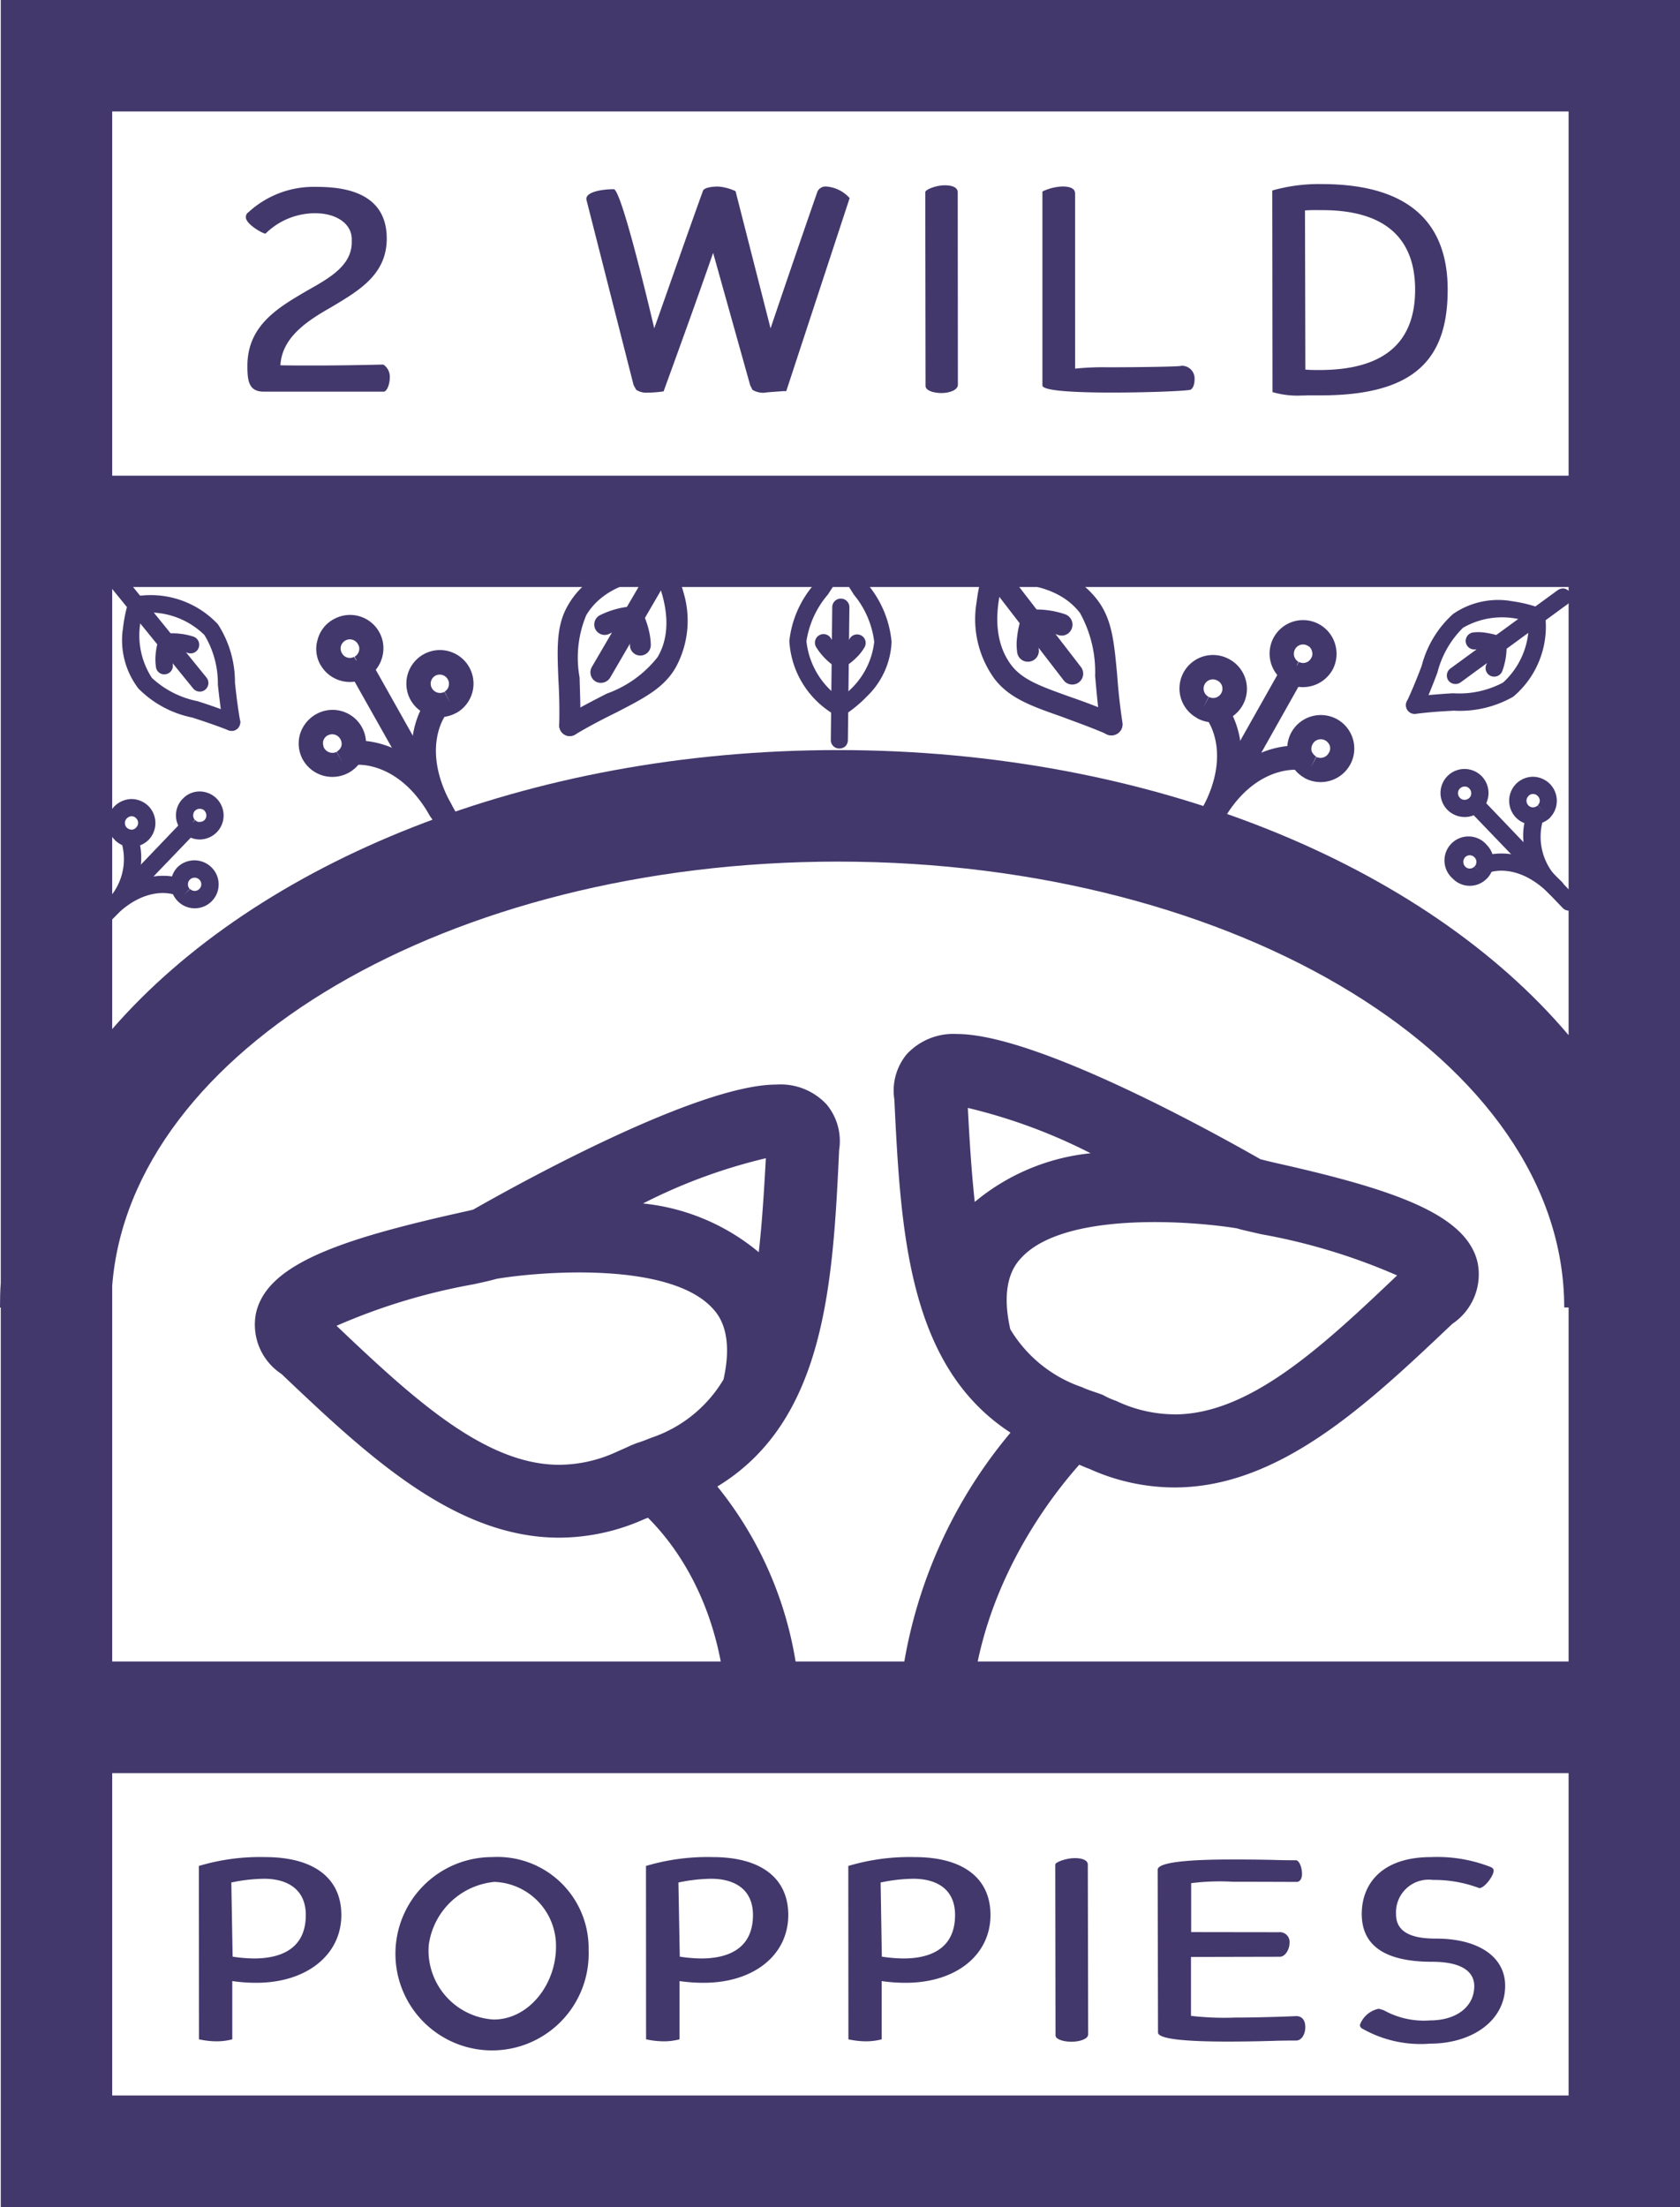 <?xml version="1.0" encoding="UTF-8"?> <svg xmlns="http://www.w3.org/2000/svg" xmlns:xlink="http://www.w3.org/1999/xlink" id="Group_2" data-name="Group 2" width="84" height="110.311" viewBox="0 0 84 110.311"><defs><clipPath id="clip-path"><rect id="Rectangle_3" data-name="Rectangle 3" width="84" height="110.311" fill="#43386c"></rect></clipPath></defs><g id="Group_1" data-name="Group 1" transform="translate(0 0)" clip-path="url(#clip-path)"><path id="Path_3" data-name="Path 3" d="M25.232,15.044h0l-.023-.021a1.678,1.678,0,0,1-.66-2.277,1.672,1.672,0,0,1,3.077.362,1.68,1.68,0,0,1-.141,1.262,1.7,1.7,0,0,1-2.253.673m1.007-1.886a.456.456,0,0,0-.623.175.478.478,0,0,0-.044.357.5.5,0,0,0,.214.279l-.263.529.284-.529a.446.446,0,0,0,.61-.185.392.392,0,0,0,.042-.349.387.387,0,0,0-.219-.276" transform="translate(39.138 19.114)" fill="#43386c"></path><path id="Path_4" data-name="Path 4" d="M23.094,21.927h-.018a.612.612,0,0,1-.232-.829l4.551-8.069a.618.618,0,0,1,.824-.232.606.606,0,0,1,.229.827L23.9,21.7a.593.593,0,0,1-.8.229" transform="translate(36.606 20.466)" fill="#43386c"></path><path id="Path_5" data-name="Path 5" d="M25.569,16.866h0l-.029-.023a1.682,1.682,0,0,1-.652-2.271,1.685,1.685,0,0,1,2.253-.675A1.678,1.678,0,0,1,27.82,16.2a1.688,1.688,0,0,1-2.251.665m1.012-1.891a.461.461,0,0,0-.626.18.494.494,0,0,0-.055.355.6.6,0,0,0,.227.274l-.271.548.282-.532a.47.47,0,0,0,.621-.2.417.417,0,0,0,.055-.342.5.5,0,0,0-.232-.284" transform="translate(39.68 22.033)" fill="#43386c"></path><path id="Path_6" data-name="Path 6" d="M23.348,18.263a.025.025,0,0,1-.021-.016.587.587,0,0,1-.227-.816c1.987-3.463,4.8-3.14,4.921-3.127a.6.6,0,0,1,.516.675.594.594,0,0,1-.675.522c-.07-.005-2.154-.2-3.711,2.524a.583.583,0,0,1-.8.237" transform="translate(37.009 22.978)" fill="#43386c"></path><path id="Path_7" data-name="Path 7" d="M23.5,15.712l-.016-.018a1.675,1.675,0,0,1,1.6-2.944,1.679,1.679,0,1,1-1.58,2.963m1.007-1.883a.461.461,0,1,0-.443.808l-.276.545.289-.54a.459.459,0,0,0,.615-.185.451.451,0,0,0-.185-.629" transform="translate(36.365 20.191)" fill="#43386c"></path><path id="Path_8" data-name="Path 8" d="M23.342,19.671h-.005a.619.619,0,0,1-.248-.824c1.5-2.759.292-4.386.248-4.454a.6.6,0,0,1,.107-.848.6.6,0,0,1,.842.1c.081.094,1.766,2.279-.128,5.771a.6.6,0,0,1-.816.253" transform="translate(37.014 21.57)" fill="#43386c"></path><path id="Path_9" data-name="Path 9" d="M6.274,14.275A1.606,1.606,0,0,1,6.136,13a1.623,1.623,0,0,1,.827-1.022,1.667,1.667,0,0,1,2.389,1.945,1.663,1.663,0,0,1-.8,1l-.021.013a1.691,1.691,0,0,1-2.258-.668M7.513,13.06a.482.482,0,0,0-.216.276.464.464,0,0,0,.05.352.45.45,0,0,0,.61.185l.3.535-.276-.542a.466.466,0,0,0,.216-.276.419.419,0,0,0-.055-.36.458.458,0,0,0-.626-.17" transform="translate(9.749 18.957)" fill="#43386c"></path><path id="Path_10" data-name="Path 10" d="M12.15,21.831l.021-.005a.6.6,0,0,0,.227-.816L7.854,12.928a.625.625,0,0,0-.832-.224.6.6,0,0,0-.224.819l4.546,8.066a.6.6,0,0,0,.806.243" transform="translate(10.8 20.31)" fill="#43386c"></path><path id="Path_11" data-name="Path 11" d="M5.934,16.092a1.69,1.69,0,0,1-.146-1.262,1.73,1.73,0,0,1,.832-1.025,1.674,1.674,0,0,1,1.6,2.942l-.026.013a1.693,1.693,0,0,1-2.258-.668m1.244-1.218a.468.468,0,0,0-.227.282.57.57,0,0,0,.042.347.484.484,0,0,0,.629.2l.289.522-.284-.535a.507.507,0,0,0,.232-.276.459.459,0,0,0-.055-.357.466.466,0,0,0-.626-.18" transform="translate(9.208 21.879)" fill="#43386c"></path><path id="Path_12" data-name="Path 12" d="M11.759,18.166l.023-.01A.6.6,0,0,0,12,17.336c-1.974-3.461-4.806-3.15-4.924-3.124a.6.6,0,0,0-.522.673.617.617,0,0,0,.688.524c.076-.013,2.152-.2,3.7,2.522a.6.6,0,0,0,.814.235" transform="translate(10.538 22.822)" fill="#43386c"></path><path id="Path_13" data-name="Path 13" d="M8,14.95a1.679,1.679,0,1,1,2.936-1.63,1.679,1.679,0,0,1-.649,2.279l-.026.01A1.685,1.685,0,0,1,8,14.95m1.254-1.22a.454.454,0,0,0-.188.631.465.465,0,0,0,.623.185l.284.537L9.7,14.538a.462.462,0,0,0-.446-.808" transform="translate(12.529 20.035)" fill="#43386c"></path><path id="Path_14" data-name="Path 14" d="M9.607,19.572h0a.608.608,0,0,0,.25-.819c-1.5-2.764-.3-4.384-.25-4.454a.613.613,0,0,0-.107-.85.588.588,0,0,0-.837.1c-.083.078-1.768,2.277.125,5.769a.6.6,0,0,0,.819.25" transform="translate(12.691 21.416)" fill="#43386c"></path><path id="Path_15" data-name="Path 15" d="M3.706,15.542a1.153,1.153,0,0,1,.848-.373A1.2,1.2,0,0,1,5.422,17.2a1.211,1.211,0,0,1-.835.368,1.189,1.189,0,0,1-.858-.344L3.722,17.2a1.184,1.184,0,0,1-.016-1.661m1.1.592a.346.346,0,0,0-.485.005.349.349,0,0,0,0,.459l-.295.31.316-.31a.236.236,0,0,0,.232.094A.339.339,0,0,0,4.8,16.6a.331.331,0,0,0,0-.464" transform="translate(5.424 24.39)" fill="#43386c"></path><path id="Path_16" data-name="Path 16" d="M1.792,21.226H1.8a.433.433,0,0,0,.613-.01l4.582-4.77a.442.442,0,0,0-.026-.608.432.432,0,0,0-.61.013L1.792,20.623a.435.435,0,0,0,0,.6" transform="translate(2.686 25.273)" fill="#43386c"></path><path id="Path_17" data-name="Path 17" d="M2.4,15.682a1.243,1.243,0,0,1,.84-.368,1.23,1.23,0,0,1,.866.352,1.209,1.209,0,0,1,.016,1.679,1.246,1.246,0,0,1-.85.368,1.179,1.179,0,0,1-.837-.339l-.018-.023A1.189,1.189,0,0,1,2.4,15.682m1.09.592a.313.313,0,0,0-.237-.1.363.363,0,0,0-.229.107.327.327,0,0,0,0,.464l-.3.305.3-.305a.386.386,0,0,0,.232.1.3.3,0,0,0,.235-.11.318.318,0,0,0,0-.459" transform="translate(3.317 24.623)" fill="#43386c"></path><path id="Path_18" data-name="Path 18" d="M2.042,20.191V20.2a.435.435,0,0,0,.621-.016c1.959-2.065,1.153-3.92,1.121-4a.436.436,0,0,0-.574-.222A.43.43,0,0,0,3,16.537a2.933,2.933,0,0,1-.962,3.056.436.436,0,0,0,.008.6" transform="translate(3.087 25.611)" fill="#43386c"></path><path id="Path_19" data-name="Path 19" d="M3.6,16.842a1.216,1.216,0,0,1,1.713,0,1.193,1.193,0,0,1-1.677,1.7l-.016-.016A1.225,1.225,0,0,1,3.6,16.842m1.09.6a.334.334,0,0,0-.464.48l-.3.295.318-.295a.32.32,0,0,0,.456,0,.328.328,0,0,0-.008-.48" transform="translate(5.264 26.512)" fill="#43386c"></path><path id="Path_20" data-name="Path 20" d="M2.043,18.813v.005a.431.431,0,0,0,.615-.005c1.575-1.591,2.931-1.1,2.991-1.08a.452.452,0,0,0,.563-.253.439.439,0,0,0-.248-.553c-.076-.031-1.914-.73-3.922,1.283a.43.43,0,0,0,0,.6" transform="translate(3.087 26.989)" fill="#43386c"></path><path id="Path_21" data-name="Path 21" d="M29.66,16.781h0s-.021.01-.021.021a1.167,1.167,0,0,1-.84.331,1.224,1.224,0,0,1-.84-.357,1.2,1.2,0,1,1,1.7.005m-1.077-1.074a.33.33,0,0,0,0,.467.312.312,0,0,0,.229.1.353.353,0,0,0,.24-.094l.305.3-.305-.3a.334.334,0,0,0,0-.472.309.309,0,0,0-.227-.1.333.333,0,0,0-.24.1" transform="translate(44.414 23.703)" fill="#43386c"></path><path id="Path_22" data-name="Path 22" d="M33.467,20.8l-.013.008a.413.413,0,0,1-.605-.023L28.27,16.017a.456.456,0,0,1,.013-.61.449.449,0,0,1,.618.013l4.566,4.772a.44.44,0,0,1,0,.605" transform="translate(45.275 24.585)" fill="#43386c"></path><path id="Path_23" data-name="Path 23" d="M30.975,16.932h0l-.013.021a1.3,1.3,0,0,1-.861.326,1.161,1.161,0,0,1-.837-.362,1.208,1.208,0,0,1,.01-1.669,1.192,1.192,0,0,1,.871-.36,1.22,1.22,0,0,1,.837.368,1.208,1.208,0,0,1-.008,1.677M29.9,15.852a.33.33,0,0,0,.219.566.4.4,0,0,0,.243-.094l.305.3-.305-.31a.316.316,0,0,0,0-.464.3.3,0,0,0-.227-.1.291.291,0,0,0-.235.1" transform="translate(46.524 23.936)" fill="#43386c"></path><path id="Path_24" data-name="Path 24" d="M31.137,19.767l-.023.018a.417.417,0,0,1-.595-.029c-1.961-2.05-1.163-3.914-1.116-3.987a.425.425,0,1,1,.777.342,2.972,2.972,0,0,0,.957,3.062.42.42,0,0,1,0,.595" transform="translate(46.956 24.925)" fill="#43386c"></path><path id="Path_25" data-name="Path 25" d="M29.761,18.091l-.018.016a1.185,1.185,0,0,1-1.687-.021,1.2,1.2,0,1,1,1.716-1.666,1.2,1.2,0,0,1-.01,1.672m-1.074-1.082a.343.343,0,0,0-.008.477.314.314,0,0,0,.459,0l.323.308-.318-.308a.321.321,0,0,0,0-.462.325.325,0,0,0-.456-.016" transform="translate(44.579 25.825)" fill="#43386c"></path><path id="Path_26" data-name="Path 26" d="M32.528,18.388h0a.434.434,0,0,1-.618,0c-1.578-1.593-2.934-1.108-2.994-1.085a.429.429,0,0,1-.55-.253A.423.423,0,0,1,28.6,16.5c.089-.034,1.927-.73,3.93,1.28a.433.433,0,0,1,0,.605" transform="translate(45.565 26.303)" fill="#43386c"></path><path id="Path_27" data-name="Path 27" d="M17.658,17.986a6.6,6.6,0,0,1-1.056.861.426.426,0,0,1-.592-.112.435.435,0,0,1,.12-.6,3.866,3.866,0,0,0,1.956-2.942,4.542,4.542,0,0,0-1.014-2.352c-.308-.488-.657-1.043-1.012-1.708a.431.431,0,0,1,.759-.407c.352.647.686,1.174.988,1.653A5.224,5.224,0,0,1,18.954,15.2a4.011,4.011,0,0,1-1.3,2.783" transform="translate(25.625 16.887)" fill="#43386c"></path><path id="Path_28" data-name="Path 28" d="M17.956,18.8a.428.428,0,0,1-.558.037,4.559,4.559,0,0,1-2.264-3.688,5.178,5.178,0,0,1,1.207-2.793c.31-.467.649-1,1.009-1.633a.432.432,0,0,1,.6-.159.424.424,0,0,1,.159.576c-.376.66-.741,1.215-1.046,1.69a4.652,4.652,0,0,0-1.074,2.331,3.96,3.96,0,0,0,1.906,2.983.434.434,0,0,1,.11.6.446.446,0,0,0-.047.052" transform="translate(24.333 16.885)" fill="#43386c"></path><path id="Path_29" data-name="Path 29" d="M17.19,13.738a.434.434,0,0,1-.555.044,3.2,3.2,0,0,1-.947-.978.429.429,0,0,1,.733-.446,2.5,2.5,0,0,0,.715.725.445.445,0,0,1,.107.6c-.018.01-.034.037-.052.052" transform="translate(25.121 19.541)" fill="#43386c"></path><path id="Path_30" data-name="Path 30" d="M17.2,13.306a3.15,3.15,0,0,1-.582.467.426.426,0,1,1-.48-.7,2.442,2.442,0,0,0,.722-.712.428.428,0,1,1,.725.456,2.42,2.42,0,0,1-.386.493" transform="translate(25.633 19.548)" fill="#43386c"></path><path id="Path_31" data-name="Path 31" d="M16.662,18.851a.456.456,0,0,1-.316.117.419.419,0,0,1-.417-.438L16,11.9a.429.429,0,0,1,.858.008l-.076,6.653a.464.464,0,0,1-.123.295" transform="translate(25.612 18.444)" fill="#43386c"></path><path id="Path_32" data-name="Path 32" d="M18.754,12.821a8.563,8.563,0,0,1,.362-1.674.531.531,0,0,1,.691-.349.537.537,0,0,1,.349.675c-.409,1.307-.678,3.143.352,4.483.558.72,1.476,1.046,2.869,1.546.681.237,1.45.516,2.342.9a.542.542,0,1,1-.436.994c-.845-.368-1.609-.631-2.274-.884-1.51-.529-2.616-.918-3.364-1.9a5.072,5.072,0,0,1-.892-3.8" transform="translate(30.073 17.308)" fill="#43386c"></path><path id="Path_33" data-name="Path 33" d="M18.855,11.245a.557.557,0,0,1,.522-.475c2.334-.112,4.113.545,5.161,1.9.754.975.848,2.128,1,3.729.052.709.128,1.507.269,2.433a.551.551,0,0,1-.467.618A.525.525,0,0,1,24.723,19c-.154-.949-.214-1.771-.284-2.509a6.074,6.074,0,0,0-.759-3.156c-1.041-1.343-2.882-1.533-4.251-1.476a.559.559,0,0,1-.574-.519Z" transform="translate(30.317 17.298)" fill="#43386c"></path><path id="Path_34" data-name="Path 34" d="M19.578,12.177a.555.555,0,0,1,.516-.49,4.466,4.466,0,0,1,1.713.237.552.552,0,0,1,.316.707.538.538,0,0,1-.7.316,3.225,3.225,0,0,0-1.28-.159.558.558,0,0,1-.576-.522.361.361,0,0,1,.008-.089" transform="translate(31.466 18.784)" fill="#43386c"></path><path id="Path_35" data-name="Path 35" d="M19.522,13a4.212,4.212,0,0,1,.209-.926.534.534,0,0,1,.678-.355.545.545,0,0,1,.362.683,3.027,3.027,0,0,0-.172,1.275.542.542,0,0,1-.488.6.537.537,0,0,1-.595-.493A2.812,2.812,0,0,1,19.522,13" transform="translate(31.34 18.794)" fill="#43386c"></path><path id="Path_36" data-name="Path 36" d="M18.383,10.623a.505.505,0,0,1,.209-.352.526.526,0,0,1,.761.081L24.5,17.028a.545.545,0,1,1-.866.662l-5.14-6.666a.5.5,0,0,1-.11-.4" transform="translate(29.547 16.311)" fill="#43386c"></path><path id="Path_37" data-name="Path 37" d="M16.939,12.513a8.937,8.937,0,0,0-.574-1.546.514.514,0,0,0-.688-.266.539.539,0,0,0-.261.707c.555,1.179,1.043,2.9.222,4.3A5.639,5.639,0,0,1,13.1,17.535c-.623.318-1.327.678-2.123,1.15a.524.524,0,0,0-.18.717.514.514,0,0,0,.709.185c.769-.459,1.463-.811,2.078-1.114,1.369-.709,2.363-1.21,2.955-2.24a4.878,4.878,0,0,0,.4-3.721" transform="translate(17.245 17.131)" fill="#43386c"></path><path id="Path_38" data-name="Path 38" d="M16.45,11.045a.533.533,0,0,0-.553-.389c-2.24.183-3.857,1.028-4.679,2.446-.6,1.017-.553,2.131-.493,3.667.039.688.068,1.46.042,2.358a.531.531,0,0,0,.519.532.537.537,0,0,0,.54-.511c.016-.926-.021-1.724-.039-2.42a5.527,5.527,0,0,1,.329-3.1c.821-1.406,2.558-1.831,3.86-1.932a.536.536,0,0,0,.488-.566c0-.029-.013-.055-.013-.089" transform="translate(17.192 17.131)" fill="#43386c"></path><path id="Path_39" data-name="Path 39" d="M13.832,12.021a.538.538,0,0,0-.545-.4,4.356,4.356,0,0,0-1.606.438.521.521,0,1,0,.482.923,3.131,3.131,0,0,1,1.2-.308.526.526,0,0,0,.48-.571.193.193,0,0,0-.013-.083" transform="translate(18.329 18.684)" fill="#43386c"></path><path id="Path_40" data-name="Path 40" d="M13.24,12.782a4.588,4.588,0,0,0-.308-.858.522.522,0,0,0-.947.438,3.282,3.282,0,0,1,.318,1.2.517.517,0,0,0,.532.516.525.525,0,0,0,.511-.54,3.283,3.283,0,0,0-.107-.754" transform="translate(19.194 18.687)" fill="#43386c"></path><path id="Path_41" data-name="Path 41" d="M16.434,10.4a.5.5,0,0,0-.248-.323.52.52,0,0,0-.717.188l-4.079,6.984a.536.536,0,0,0,.19.725.545.545,0,0,0,.725-.19L16.372,10.8a.594.594,0,0,0,.063-.4" transform="translate(18.201 16.089)" fill="#43386c"></path><path id="Path_42" data-name="Path 42" d="M2.37,13.079a7.087,7.087,0,0,1,.266-1.333.416.416,0,0,1,.524-.3.438.438,0,0,1,.292.54,3.9,3.9,0,0,0,.368,3.521A4.685,4.685,0,0,0,6.1,16.67c.54.172,1.163.383,1.87.668A.416.416,0,0,1,8.2,17.9a.422.422,0,0,1-.555.224c-.686-.269-1.291-.467-1.81-.636a5.241,5.241,0,0,1-2.689-1.45,3.983,3.983,0,0,1-.78-2.96" transform="translate(3.774 18.375)" fill="#43386c"></path><path id="Path_43" data-name="Path 43" d="M2.458,11.832a.414.414,0,0,1,.391-.389,4.6,4.6,0,0,1,4.107,1.4,5.321,5.321,0,0,1,.85,2.916c.06.558.133,1.192.258,1.912a.432.432,0,0,1-.85.151c-.128-.746-.2-1.39-.263-1.966a4.676,4.676,0,0,0-.67-2.477A3.938,3.938,0,0,0,2.906,12.3a.415.415,0,0,1-.449-.4c-.013-.013,0-.044,0-.068" transform="translate(3.942 18.362)" fill="#43386c"></path><path id="Path_44" data-name="Path 44" d="M3.032,12.535a.436.436,0,0,1,.4-.386,3.484,3.484,0,0,1,1.364.151.432.432,0,0,1-.284.816,2.557,2.557,0,0,0-1.017-.11.437.437,0,0,1-.459-.394Z" transform="translate(4.875 19.518)" fill="#43386c"></path><path id="Path_45" data-name="Path 45" d="M2.992,13.183a3.525,3.525,0,0,1,.141-.73.439.439,0,0,1,.535-.295.433.433,0,0,1,.292.54,2.544,2.544,0,0,0-.11,1,.422.422,0,0,1-.37.477.413.413,0,0,1-.472-.365,2.528,2.528,0,0,1-.016-.631" transform="translate(4.79 19.525)" fill="#43386c"></path><path id="Path_46" data-name="Path 46" d="M2.06,11.339A.439.439,0,0,1,2.83,11.1l4.183,5.158a.43.43,0,1,1-.67.54L2.154,11.652a.508.508,0,0,1-.094-.313" transform="translate(3.312 17.609)" fill="#43386c"></path><path id="Path_47" data-name="Path 47" d="M32.313,11.56a7.143,7.143,0,0,1,1.325.326.445.445,0,0,1,.269.548.451.451,0,0,1-.555.261,3.916,3.916,0,0,0-3.539.185,4.777,4.777,0,0,0-1.278,2.23c-.2.532-.436,1.14-.754,1.831A.433.433,0,0,1,27,16.572c.31-.665.54-1.249.743-1.781a5.244,5.244,0,0,1,1.573-2.6,3.969,3.969,0,0,1,3-.629" transform="translate(43.339 18.496)" fill="#43386c"></path><path id="Path_48" data-name="Path 48" d="M33.561,11.647a.431.431,0,0,1,.362.415,4.581,4.581,0,0,1-1.6,4.032,5.372,5.372,0,0,1-2.963.7c-.558.029-1.192.065-1.914.159a.435.435,0,0,1-.112-.863c.762-.083,1.4-.133,1.979-.167a4.658,4.658,0,0,0,2.5-.535,3.929,3.929,0,0,0,1.262-3.315.421.421,0,0,1,.422-.43Z" transform="translate(43.34 18.727)" fill="#43386c"></path><path id="Path_49" data-name="Path 49" d="M29.158,12.19a.448.448,0,0,1,.373.415,3.518,3.518,0,0,1-.216,1.343.434.434,0,0,1-.566.24.422.422,0,0,1-.232-.561,2.447,2.447,0,0,0,.151-1,.432.432,0,0,1,.425-.433Z" transform="translate(45.797 19.6)" fill="#43386c"></path><path id="Path_50" data-name="Path 50" d="M29.13,12.151a4.278,4.278,0,0,1,.722.177.431.431,0,1,1-.287.814,2.69,2.69,0,0,0-1-.164.428.428,0,0,1-.464-.389.434.434,0,0,1,.4-.462,2.321,2.321,0,0,1,.626.023" transform="translate(45.184 19.48)" fill="#43386c"></path><path id="Path_51" data-name="Path 51" d="M33.59,11.278a.457.457,0,0,1,.289.177.439.439,0,0,1-.1.605l-5.359,3.917a.444.444,0,0,1-.6-.094.439.439,0,0,1,.1-.608l5.359-3.909a.492.492,0,0,1,.313-.089" transform="translate(44.603 18.134)" fill="#43386c"></path><path id="Path_52" data-name="Path 52" d="M46.329,31.257c-.532-2.4-4.087-3.651-10.046-4.986-.365-.086-.642-.151-.819-.2-2.211-1.262-11.183-6.256-15.167-6.256a3.169,3.169,0,0,0-2.517,1.012,2.856,2.856,0,0,0-.618,2.258c.321,6.574.67,13.316,5.808,16.654A24.166,24.166,0,0,0,17.314,54.89l3.646-.029c-.052-6.6,3.784-11.647,5.448-13.519.24.1.4.175.49.2a10.373,10.373,0,0,0,4.269.936c5.255,0,9.647-4.152,13.892-8.176a2.976,2.976,0,0,0,1.27-3.043M26.971,25.775a10.743,10.743,0,0,0-5.79,2.433c-.151-1.424-.258-2.983-.344-4.7a27.455,27.455,0,0,1,6.134,2.264m4.2,13.052a6.854,6.854,0,0,1-2.83-.631l-.089-.042a3.86,3.86,0,0,1-.668-.3l-.25-.091c-.4-.13-.655-.232-.683-.245l-.091-.044a6.7,6.7,0,0,1-3.6-2.9c-.54-2.373.274-3.276.558-3.578,2.157-2.324,8.536-1.836,10.784-1.463.24.076.579.146,1.194.289A30.257,30.257,0,0,1,42.3,31.88c-3.8,3.617-7.4,6.947-11.133,6.947" transform="translate(27.555 31.867)" fill="#43386c"></path><path id="Path_53" data-name="Path 53" d="M30.97,20.786c-3.959,0-12.956,4.994-15.157,6.248-.185.052-.467.107-.821.19C9.03,28.563,5.48,29.807,4.948,32.216a2.943,2.943,0,0,0,1.273,3.033c4.243,4.027,8.635,8.184,13.887,8.184a10.486,10.486,0,0,0,4.274-.934,1.365,1.365,0,0,0,.162-.065c1.424,1.416,4.019,4.812,3.961,10.87l3.648.029a18.64,18.64,0,0,0-4.136-12.458c5.4-3.281,5.776-10.129,6.089-16.821a2.863,2.863,0,0,0-.615-2.261,3.135,3.135,0,0,0-2.522-1.007m-.884,8.377A10.727,10.727,0,0,0,24.3,26.729a27.28,27.28,0,0,1,6.142-2.261c-.094,1.713-.193,3.27-.355,4.694m-7.148,10a6.9,6.9,0,0,1-2.83.628c-3.719,0-7.331-3.338-11.133-6.947a30.375,30.375,0,0,1,6.817-2.068c.621-.133.949-.211,1.184-.279,2.248-.378,8.64-.866,10.794,1.468.276.295,1.085,1.2.553,3.562a6.673,6.673,0,0,1-3.6,2.91l-.1.039c-.029.008-.279.12-.678.245l-.248.1c-.376.18-.634.282-.665.3Z" transform="translate(7.851 33.422)" fill="#43386c"></path><path id="Path_54" data-name="Path 54" d="M.039,0V64.11C.008,64.524,0,64.939,0,65.351H.039v44.96H84V0ZM78.43,23.776H5.61V5.57H78.43ZM5.61,29.339H78.43v22.4c-7.177-8.491-20.866-14.249-36.536-14.249C26.4,37.491,12.857,43.1,5.61,51.435ZM78.43,65.351V83.043H5.61V64.264c.918-11.788,16.839-21.2,36.284-21.2,20.026,0,36.317,9.991,36.317,22.284ZM5.61,88.624H78.43v16.112H5.61Z" transform="translate(0 0)" fill="#43386c"></path><path id="Path_55" data-name="Path 55" d="M8.172,4.9A3.527,3.527,0,0,0,5.695,5.92c-.141,0-.981-.477-.981-.811a.278.278,0,0,1,.125-.256A4.815,4.815,0,0,1,8.057,3.581c1.03,0,3.7,0,3.7,2.582,0,1.812-1.4,2.61-2.79,3.442-1.236.7-2.446,1.515-2.527,2.895.305.01,1.09.01,1.878.01,1.484,0,3.268-.047,3.268-.047a.726.726,0,0,1,.323.647c0,.329-.133.675-.287.707H5.58c-.741-.013-.79-.582-.79-1.291,0-2.029,1.557-2.921,2.978-3.753,1.168-.655,2.24-1.27,2.24-2.433V6.2c0-.759-.741-1.3-1.836-1.3" transform="translate(7.58 5.758)" fill="#43386c"></path><path id="Path_56" data-name="Path 56" d="M17.582,6.892c-.793,2.282-1.651,4.65-2.477,6.921a5.324,5.324,0,0,1-.8.063.9.9,0,0,1-.571-.143l-.13-.235L11.242,4.217c-.031-.409.91-.509,1.374-.509.415.042,2.021,6.955,2.021,6.955.806-2.269,1.625-4.629,2.441-6.887.073-.143.42-.2.764-.2a2.5,2.5,0,0,1,.861.232l1.75,6.856C21.22,8.394,22.01,6.089,22.8,3.82a.449.449,0,0,1,.441-.245,1.736,1.736,0,0,1,1.166.579L21.238,13.8h-.128c-.224.018-.96.065-.944.081a1.072,1.072,0,0,1-.618-.143l-.115-.235Z" transform="translate(18.075 5.748)" fill="#43386c"></path><path id="Path_57" data-name="Path 57" d="M19.37,13.518c0,.276-.433.417-.816.417-.409,0-.8-.125-.8-.352L17.74,3.893c0-.125.529-.342.965-.342.336,0,.618.076.657.313Z" transform="translate(28.524 5.71)" fill="#43386c"></path><path id="Path_58" data-name="Path 58" d="M21.621,12.678a13.238,13.238,0,0,1,1.591-.068c1.591,0,3.74-.031,3.724-.076a.637.637,0,0,1,.657.688c0,.237-.076.462-.224.519-.493.07-2.251.133-3.922.133-1.8,0-3.461-.081-3.461-.357V3.824a2.521,2.521,0,0,1,1-.25c.352,0,.634.086.634.349Z" transform="translate(32.135 5.747)" fill="#43386c"></path><path id="Path_59" data-name="Path 59" d="M24.392,3.849a8.493,8.493,0,0,1,2.472-.321c4.459,0,6.3,2.016,6.3,5.276,0,3.453-1.619,5.284-6.348,5.284h-.542c-.128,0-.258.008-.415.008a4.423,4.423,0,0,1-1.455-.172ZM26.048,12.8c.253.021.475.021.7.021,3.046,0,4.788-1.213,4.788-4.014,0-2.749-1.716-3.977-4.639-3.977-.261,0-.571-.01-.868.016Z" transform="translate(39.22 5.673)" fill="#43386c"></path><path id="Path_60" data-name="Path 60" d="M3.813,36.035a10.618,10.618,0,0,1,3.315-.443c2.433,0,3.808,1.051,3.808,2.895,0,1.992-1.734,3.388-4.253,3.388a8.529,8.529,0,0,1-1.2-.086V44.7a3.047,3.047,0,0,1-.819.1,4.243,4.243,0,0,1-.845-.1ZM5.5,40.568a7.425,7.425,0,0,0,1.064.091c1.124,0,2.595-.336,2.595-2.172,0-1.3-.941-1.812-2.081-1.812a8.182,8.182,0,0,0-1.643.188Z" transform="translate(6.131 57.228)" fill="#43386c"></path><path id="Path_61" data-name="Path 61" d="M12.41,35.592a4.559,4.559,0,0,1,4.827,4.645,4.831,4.831,0,1,1-4.827-4.645M9.242,40.044c-.008.112-.008.211-.008.318a3.465,3.465,0,0,0,3.257,3.349c1.747,0,3.116-1.745,3.116-3.638a3.2,3.2,0,0,0-3.075-3.242,3.665,3.665,0,0,0-3.291,3.184Z" transform="translate(12.193 57.228)" fill="#43386c"></path><path id="Path_62" data-name="Path 62" d="M12.385,36.035a10.76,10.76,0,0,1,3.333-.443c2.42,0,3.781,1.051,3.781,2.895,0,1.992-1.711,3.388-4.235,3.388a8.475,8.475,0,0,1-1.2-.086V44.7a3.053,3.053,0,0,1-.821.1,4.3,4.3,0,0,1-.853-.1Zm1.69,4.533a7.625,7.625,0,0,0,1.067.091c1.121,0,2.592-.336,2.592-2.172,0-1.3-.936-1.812-2.092-1.812a8.223,8.223,0,0,0-1.635.188Z" transform="translate(19.914 57.228)" fill="#43386c"></path><path id="Path_63" data-name="Path 63" d="M16.264,36.035a10.688,10.688,0,0,1,3.317-.443c2.423,0,3.792,1.051,3.792,2.895,0,1.992-1.713,3.388-4.24,3.388a8.422,8.422,0,0,1-1.2-.086V44.7a3.083,3.083,0,0,1-.824.1,4.262,4.262,0,0,1-.84-.1Zm1.677,4.533a7.689,7.689,0,0,0,1.077.091c1.116,0,2.584-.336,2.584-2.172,0-1.3-.928-1.812-2.089-1.812a8.146,8.146,0,0,0-1.633.188Z" transform="translate(26.151 57.228)" fill="#43386c"></path><path id="Path_64" data-name="Path 64" d="M21.874,44.419c0,.243-.441.37-.832.37-.412,0-.8-.123-.8-.316l-.013-8.541c0-.117.54-.321.975-.321.316,0,.61.073.652.287Z" transform="translate(32.534 57.26)" fill="#43386c"></path><path id="Path_65" data-name="Path 65" d="M28.25,39.273a.488.488,0,0,1,.54.548c0,.313-.216.678-.482.678l-4.444.01v2.944a14.375,14.375,0,0,0,2.206.086c1.458,0,3.054-.073,3.054-.073.331,0,.456.253.456.553,0,.347-.183.668-.456.668-.164,0-.443,0-.832.008-.156,0-.323.013-.5.013-.569.018-1.4.031-2.076.031-1.789,0-3.5-.089-3.5-.454l-.018-8.134c0-.415,1.872-.514,3.7-.514.764,0,1.531.008,2.152.023.422.016.829.016,1.082.016.185.06.284.422.284.683,0,.229-.1.4-.269.4,0,0-1.661-.008-3.174-.008a11.516,11.516,0,0,0-2.1.07v2.446Z" transform="translate(35.685 57.302)" fill="#43386c"></path><path id="Path_66" data-name="Path 66" d="M27.88,38.453c0,1.09,1.174,1.213,2.005,1.213,2.1,0,3.45.9,3.45,2.355,0,1.773-1.685,2.895-3.753,2.895a5.9,5.9,0,0,1-3.372-.741.222.222,0,0,1-.138-.193,1.269,1.269,0,0,1,.936-.808,1.585,1.585,0,0,1,.274.081,4.127,4.127,0,0,0,2.3.5c1.291,0,2.209-.665,2.209-1.716,0-.66-.532-1.215-2.11-1.215-2.355,0-3.515-.808-3.515-2.389,0-1.479.975-2.843,3.466-2.843a7.335,7.335,0,0,1,2.991.5c.136.073.136.13.136.19,0,.24-.451.861-.717.861a6.354,6.354,0,0,0-2.313-.409,1.634,1.634,0,0,0-1.849,1.716" transform="translate(41.922 57.228)" fill="#43386c"></path></g></svg> 